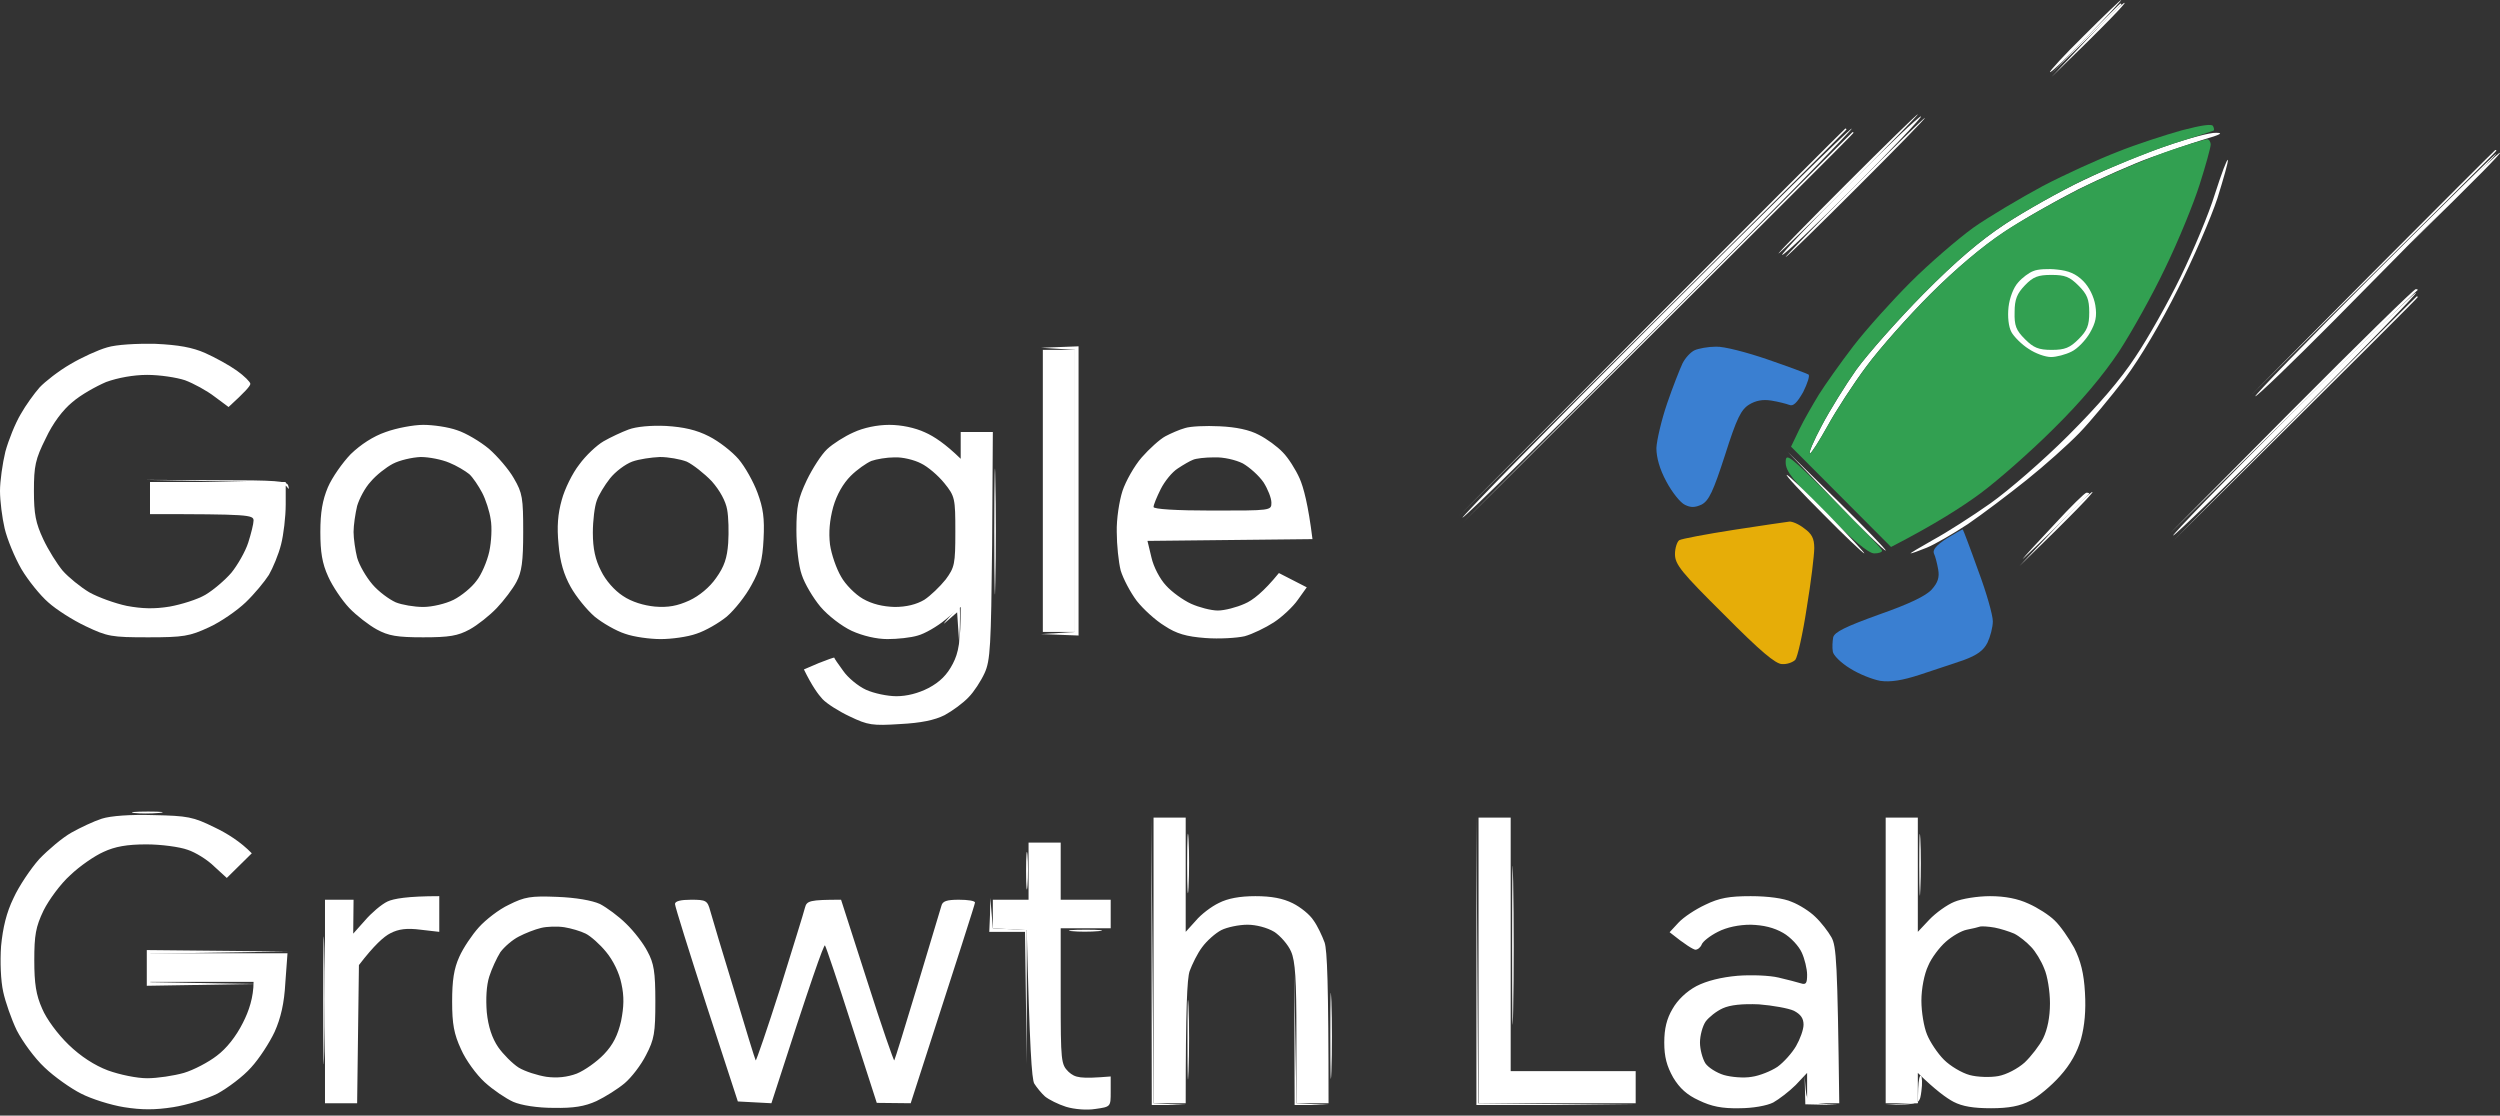 <svg width="186" height="83" viewBox="0 0 186 83" fill="none" xmlns="http://www.w3.org/2000/svg">
<rect x="0" y="0" width="186" height="83" fill="#333333" stroke="none"/>
<g id="assets 1_layerstyle">
<g id="Group">
<path id="Vector" fill-rule="evenodd" clip-rule="evenodd" d="M157.752 0.266C157.805 0.266 157.832 0.292 157.832 0.345C157.832 0.372 156.663 1.541 152.65 5.445L155.175 2.842C156.556 1.434 157.725 0.266 157.752 0.266ZM185.731 11.422C185.784 11.422 184.376 12.936 182.543 14.822C180.709 16.682 176.724 20.746 173.641 23.854C170.586 26.935 167.929 29.485 167.796 29.485C167.663 29.485 171.596 25.421 176.564 20.454C181.533 15.486 185.652 11.422 185.731 11.422ZM11.558 25.581C13.286 25.66 14.322 25.846 15.278 26.271C15.996 26.59 17.059 27.174 17.617 27.573C18.175 27.971 18.626 28.423 18.626 28.556C18.626 28.715 18.254 29.14 17.005 30.282L15.969 29.512C15.385 29.06 14.402 28.529 13.764 28.29C13.126 28.078 11.877 27.892 10.947 27.892C9.938 27.892 8.768 28.104 7.892 28.423C7.148 28.742 6.005 29.379 5.394 29.91C4.676 30.495 3.933 31.478 3.401 32.62C2.631 34.16 2.524 34.665 2.524 36.525C2.524 38.251 2.657 38.915 3.215 40.111C3.587 40.908 4.251 41.97 4.676 42.475C5.102 42.953 5.978 43.67 6.643 44.069C7.307 44.441 8.556 44.892 9.433 45.078C10.575 45.291 11.479 45.317 12.621 45.131C13.498 44.972 14.694 44.6 15.278 44.255C15.863 43.909 16.74 43.166 17.218 42.608C17.67 42.05 18.254 41.04 18.467 40.376C18.679 39.712 18.865 38.968 18.865 38.729C18.865 38.304 18.493 38.251 11.16 38.251V35.861H21.257V37.534C21.257 38.437 21.097 39.792 20.911 40.509C20.725 41.253 20.3 42.262 20.008 42.767C19.689 43.272 18.919 44.201 18.281 44.812C17.643 45.423 16.421 46.273 15.544 46.672C14.109 47.336 13.658 47.416 11.027 47.416C8.29 47.416 7.998 47.362 6.377 46.592C5.42 46.141 4.172 45.344 3.587 44.812C3.003 44.308 2.099 43.192 1.594 42.342C1.089 41.465 0.531 40.111 0.345 39.314C0.159 38.517 0 37.268 0 36.525C0 35.807 0.186 34.479 0.399 33.603C0.638 32.726 1.143 31.478 1.541 30.814C1.913 30.149 2.551 29.273 2.949 28.821C3.348 28.396 4.358 27.599 5.234 27.095C6.085 26.59 7.307 26.032 7.971 25.846C8.662 25.634 10.15 25.554 11.558 25.581ZM11.425 60.644C13.976 60.697 14.375 60.777 15.943 61.547C16.899 61.999 17.909 62.636 18.733 63.486L16.873 65.319L15.943 64.469C15.438 63.965 14.534 63.407 13.95 63.221C13.365 63.008 11.983 62.822 10.894 62.822C9.459 62.822 8.556 62.982 7.706 63.38C7.041 63.672 5.925 64.443 5.234 65.107C4.517 65.744 3.64 66.94 3.242 67.737C2.657 68.959 2.551 69.57 2.551 71.456C2.551 73.182 2.684 74.032 3.135 75.041C3.454 75.812 4.304 76.954 5.102 77.724C6.005 78.601 7.041 79.265 8.024 79.637C8.901 79.956 10.177 80.221 10.947 80.221C11.718 80.221 12.94 80.035 13.684 79.823C14.402 79.61 15.518 79.026 16.129 78.548C16.846 78.017 17.563 77.114 18.068 76.104C18.52 75.228 18.865 74.192 18.865 73.049H11.16V70.924H21.39L21.23 73.102C21.151 74.643 20.885 75.759 20.433 76.768C20.061 77.565 19.291 78.76 18.679 79.424C18.095 80.089 16.952 80.939 16.182 81.364C15.385 81.762 13.897 82.214 12.887 82.373C11.532 82.585 10.549 82.585 9.22 82.373C8.237 82.214 6.802 81.762 6.032 81.364C5.288 80.992 4.039 80.115 3.321 79.424C2.577 78.734 1.674 77.485 1.249 76.662C0.85 75.838 0.399 74.537 0.239 73.793C0.053 72.97 0 71.535 0.08 70.393C0.213 69.012 0.478 67.896 1.01 66.807C1.408 65.93 2.285 64.629 2.923 63.911C3.587 63.221 4.65 62.318 5.314 61.946C5.978 61.574 6.988 61.096 7.573 60.91C8.237 60.697 9.725 60.591 11.425 60.644V60.644ZM140.295 60.83H142.686V69.33L143.537 68.427C144.015 67.922 144.865 67.312 145.397 67.099C145.955 66.86 147.15 66.674 148.054 66.674C149.17 66.674 150.126 66.86 150.923 67.232C151.588 67.524 152.464 68.082 152.863 68.48C153.288 68.879 153.926 69.808 154.324 70.526C154.803 71.482 155.042 72.412 155.121 73.846C155.201 75.201 155.095 76.317 154.829 77.299C154.564 78.256 154.032 79.212 153.262 80.062C152.624 80.779 151.641 81.603 151.056 81.895C150.286 82.293 149.462 82.453 148.133 82.453C146.831 82.453 146.008 82.32 145.343 81.975C144.839 81.709 144.015 81.124 142.686 79.823V82.081H140.295V60.83ZM146.326 69.171C145.928 69.251 145.237 69.649 144.759 70.074C144.307 70.473 143.696 71.269 143.457 71.854C143.165 72.465 142.952 73.554 142.952 74.457C142.952 75.281 143.138 76.423 143.377 76.981C143.59 77.512 144.148 78.362 144.626 78.84C145.104 79.318 145.955 79.823 146.539 79.982C147.124 80.142 148.08 80.168 148.665 80.062C149.276 79.956 150.126 79.504 150.631 79.053C151.109 78.601 151.747 77.778 152.013 77.246C152.332 76.582 152.518 75.679 152.518 74.643C152.518 73.766 152.332 72.598 152.092 72.066C151.88 71.509 151.428 70.765 151.109 70.446C150.79 70.101 150.232 69.649 149.86 69.463C149.488 69.304 148.824 69.091 148.399 69.012C147.947 68.932 147.469 68.905 147.336 68.932C147.177 68.985 146.752 69.091 146.326 69.171V69.171ZM76.525 62.69H78.916V66.94H82.636V69.065H78.916V74.112C78.916 78.999 78.942 79.185 79.5 79.743C80.005 80.195 80.351 80.275 82.636 80.089V81.231C82.636 82.346 82.636 82.346 81.493 82.506C80.856 82.612 79.926 82.532 79.314 82.346C78.73 82.16 78.039 81.815 77.747 81.576C77.481 81.337 77.136 80.912 76.95 80.62C76.764 80.301 76.604 78.017 76.392 69.198L73.867 69.065V66.94H76.525V62.69ZM41.451 66.727C42.859 66.78 44.055 66.993 44.639 67.258C45.144 67.524 46.021 68.162 46.579 68.719C47.163 69.277 47.881 70.207 48.173 70.791C48.651 71.668 48.758 72.305 48.758 74.51C48.758 76.848 48.678 77.326 48.067 78.495C47.695 79.239 46.977 80.168 46.473 80.593C45.968 81.018 45.038 81.603 44.374 81.921C43.497 82.32 42.673 82.453 41.185 82.426C39.989 82.426 38.794 82.24 38.182 81.975C37.651 81.736 36.694 81.098 36.057 80.514C35.446 79.956 34.649 78.867 34.303 78.07C33.772 76.927 33.639 76.184 33.639 74.51C33.639 72.943 33.772 72.066 34.17 71.19C34.463 70.526 35.127 69.543 35.632 68.985C36.137 68.427 37.12 67.657 37.864 67.312C39.033 66.727 39.484 66.647 41.451 66.727ZM38.608 69.676C38.129 69.915 37.518 70.446 37.226 70.844C36.96 71.269 36.588 72.066 36.402 72.651C36.19 73.315 36.137 74.298 36.216 75.307C36.323 76.37 36.606 77.237 37.066 77.91C37.438 78.442 38.129 79.132 38.581 79.424C39.059 79.717 39.989 80.009 40.654 80.115C41.451 80.221 42.204 80.142 42.912 79.876C43.497 79.637 44.4 78.999 44.932 78.442C45.622 77.724 45.968 77.007 46.207 75.971C46.419 74.909 46.446 74.138 46.233 73.182C46.074 72.385 45.622 71.456 45.091 70.818C44.639 70.26 43.948 69.649 43.576 69.463C43.204 69.277 42.487 69.065 41.982 68.985C41.477 68.905 40.68 68.932 40.255 69.038C39.803 69.144 39.059 69.437 38.608 69.676V69.676ZM130.251 66.674C131.526 66.674 132.722 66.833 133.307 67.099C133.865 67.312 134.662 67.816 135.06 68.215C135.486 68.613 136.017 69.304 136.256 69.729C136.628 70.393 136.708 71.509 136.841 82.081H134.449V79.823L133.599 80.726C133.121 81.204 132.35 81.789 131.925 82.028C131.447 82.267 130.41 82.453 129.401 82.453C128.125 82.479 127.328 82.32 126.398 81.868C125.521 81.47 124.963 80.965 124.485 80.168C124.007 79.318 123.821 78.628 123.821 77.565C123.821 76.529 124.007 75.785 124.432 75.068C124.804 74.404 125.468 73.766 126.212 73.368C126.983 72.97 128.072 72.704 129.268 72.598C130.304 72.518 131.659 72.571 132.324 72.731C132.988 72.89 133.732 73.076 133.971 73.156C134.37 73.288 134.449 73.156 134.449 72.518C134.449 72.093 134.263 71.323 134.051 70.871C133.838 70.393 133.227 69.729 132.669 69.41C131.978 69.012 131.208 68.826 130.251 68.799C129.374 68.799 128.471 68.985 127.807 69.33C127.222 69.623 126.691 70.048 126.611 70.26C126.531 70.473 126.319 70.659 126.133 70.659C125.973 70.632 125.442 70.34 124.219 69.357L124.884 68.64C125.256 68.241 126.133 67.657 126.877 67.312C127.913 66.807 128.657 66.674 130.251 66.674V66.674ZM126.903 75.998C126.664 76.343 126.478 77.06 126.478 77.565C126.478 78.07 126.664 78.76 126.877 79.106C127.089 79.424 127.727 79.823 128.258 79.982C128.816 80.142 129.746 80.221 130.331 80.115C130.915 80.035 131.766 79.69 132.244 79.371C132.722 79.026 133.333 78.335 133.626 77.831C133.918 77.326 134.184 76.609 134.184 76.237C134.184 75.759 133.971 75.466 133.466 75.201C133.068 75.015 131.872 74.802 130.862 74.723C129.622 74.67 128.728 74.767 128.179 75.015C127.7 75.228 127.142 75.679 126.903 75.998Z" fill="white"/>
<path id="Vector_2" fill-rule="evenodd" clip-rule="evenodd" d="M157.805 0C157.885 0 156.742 1.222 155.281 2.736C153.846 4.224 152.597 5.419 152.518 5.366C152.438 5.339 153.58 4.091 155.042 2.656C156.503 1.195 157.752 0 157.805 0V0ZM185.652 11.157C185.705 11.157 185.731 11.183 185.731 11.21C185.731 11.263 181.639 15.354 167.53 29.352L176.564 20.241C181.533 15.247 185.625 11.157 185.652 11.157ZM10.761 35.701L16.049 35.728C20.539 35.728 21.363 35.781 21.443 36.126C21.531 36.41 21.496 36.436 21.337 36.206C21.177 35.967 19.609 35.861 15.943 35.807L10.761 35.701ZM142.925 80.035C143.005 80.115 143.032 80.62 142.952 81.178C142.899 81.576 142.872 81.815 142.686 81.975L142.713 80.992C142.739 80.381 142.819 79.956 142.925 80.035ZM142.686 82.054L142.5 82.081C142.571 82.045 142.633 82.01 142.686 81.975V82.054ZM142.5 82.054C142.181 82.187 141.544 82.187 140.295 82.187L142.5 82.054ZM134.263 80.035L134.343 81.045C134.449 82.001 134.476 82.028 136.708 82.214L134.316 82.16L134.263 80.035Z" fill="white"/>
<g id="Vector_3">
<path d="M152.651 5.711L155.281 2.922C156.743 1.381 157.991 0.159 158.071 0.213C158.151 0.239 156.982 1.514 152.651 5.711Z" fill="white"/>
<path d="M179.222 18.196L182.543 14.743C184.376 12.83 185.918 11.316 185.997 11.369C186.077 11.396 184.589 12.963 179.222 18.196Z" fill="white"/>
<path d="M11.824 60.485C11.24 60.538 10.416 60.538 9.964 60.485C9.539 60.432 10.018 60.379 11.027 60.379C12.063 60.379 12.409 60.432 11.824 60.485Z" fill="white"/>
<path d="M142.873 66.143C142.846 67.232 142.793 66.462 142.793 64.416C142.793 62.371 142.819 61.468 142.873 62.424C142.926 63.38 142.926 65.054 142.873 66.143Z" fill="white"/>
<path d="M76.445 65.877C76.392 66.541 76.339 66.063 76.339 64.815C76.339 63.566 76.392 63.035 76.445 63.619C76.498 64.204 76.498 65.213 76.445 65.877Z" fill="white"/>
<path d="M73.602 69.331L73.655 68.082L73.682 66.807L73.868 69.065L76.392 69.198V79.159L76.259 69.331H73.602Z" fill="white"/>
<path d="M81.733 69.277C81.148 69.331 80.245 69.331 79.74 69.277C79.208 69.224 79.687 69.171 80.803 69.171C81.892 69.171 82.317 69.224 81.733 69.277Z" fill="white"/>
<path d="M10.921 73.342V72.013V70.685L21.416 70.791L11.187 70.951V73.076L19.025 73.209L10.921 73.342Z" fill="white"/>
</g>
<path id="Vector_4" fill-rule="evenodd" clip-rule="evenodd" d="M142.925 8.66C143.005 8.713 140.746 11.103 137.903 13.946C135.06 16.788 132.669 19.046 132.589 18.966C132.509 18.913 134.768 16.522 137.611 13.68C140.454 10.838 142.845 8.58 142.925 8.66V8.66ZM137.77 9.563C137.903 9.563 131.526 16.071 123.555 24.04C115.584 32.009 108.967 38.517 108.808 38.517C108.675 38.517 115.052 32.009 123.024 24.04C130.995 16.071 137.611 9.563 137.77 9.563ZM164.873 9.881C165.457 9.881 165.218 10.014 163.943 10.386C162.986 10.678 161.206 11.289 159.957 11.741C158.708 12.192 156.317 13.255 154.643 14.078C152.969 14.928 150.445 16.363 149.063 17.293C147.495 18.329 145.423 20.082 143.616 21.888C141.995 23.508 139.87 25.899 138.886 27.227C137.903 28.529 136.601 30.548 135.99 31.663C135.352 32.806 134.768 33.735 134.662 33.735C134.529 33.735 134.927 32.806 135.538 31.663C136.123 30.548 137.292 28.662 138.116 27.493C138.966 26.324 141.198 23.801 143.085 21.888C145.529 19.418 147.309 17.904 149.196 16.655C150.657 15.699 153.288 14.211 155.042 13.388C156.795 12.538 159.559 11.396 161.153 10.864C162.747 10.306 164.448 9.855 164.873 9.881V9.881ZM165.75 11.9C165.803 12.007 165.431 13.281 164.979 14.742C164.501 16.203 163.172 19.258 162.03 21.516C160.781 24.013 159.24 26.616 158.097 28.157C157.034 29.538 155.52 31.371 154.696 32.221C153.872 33.071 152.119 34.639 150.79 35.701C149.462 36.764 147.495 38.251 146.406 38.995C145.317 39.712 143.935 40.509 143.35 40.748C142.766 40.987 142.234 41.173 142.155 41.173C142.075 41.173 142.845 40.721 143.829 40.164C144.812 39.632 146.725 38.41 148.08 37.454C149.435 36.498 152.039 34.24 153.872 32.407C156.131 30.149 157.752 28.263 158.868 26.563C159.798 25.182 161.312 22.499 162.242 20.587C163.172 18.674 164.341 15.911 164.793 14.424C165.271 12.936 165.697 11.794 165.75 11.9V11.9ZM179.753 21.782C179.885 21.782 175.953 25.846 170.984 30.813C166.015 35.781 161.817 39.845 161.684 39.845C161.551 39.845 165.484 35.781 170.453 30.813C175.422 25.846 179.593 21.782 179.753 21.782ZM77.587 26.032H79.978V47.017H77.587V26.032ZM31.486 31.61C32.23 31.61 33.346 31.77 34.011 32.009C34.675 32.221 35.738 32.859 36.376 33.39C37.013 33.948 37.864 34.931 38.236 35.595C38.873 36.684 38.926 37.056 38.926 39.579C38.926 41.784 38.82 42.554 38.422 43.298C38.156 43.803 37.492 44.679 36.96 45.237C36.429 45.795 35.525 46.512 34.941 46.831C34.064 47.309 33.426 47.416 31.486 47.416C29.547 47.416 28.909 47.309 28.032 46.831C27.448 46.512 26.518 45.795 25.986 45.237C25.455 44.679 24.737 43.617 24.419 42.9C23.967 41.917 23.834 41.067 23.834 39.579C23.834 38.118 23.993 37.215 24.392 36.259C24.711 35.515 25.481 34.426 26.093 33.788C26.837 33.071 27.767 32.46 28.697 32.142C29.494 31.849 30.769 31.61 31.486 31.61V31.61ZM27.581 35.834C27.155 36.285 26.73 37.109 26.571 37.64C26.438 38.198 26.305 39.075 26.305 39.579C26.305 40.084 26.438 40.961 26.571 41.492C26.73 42.05 27.235 42.926 27.713 43.484C28.165 44.015 28.962 44.6 29.441 44.812C29.892 44.998 30.822 45.158 31.486 45.158C32.151 45.158 33.16 44.919 33.745 44.626C34.33 44.334 35.1 43.697 35.446 43.218C35.818 42.767 36.243 41.758 36.402 41.04C36.562 40.297 36.615 39.234 36.508 38.65C36.429 38.065 36.136 37.162 35.871 36.657C35.605 36.153 35.18 35.515 34.914 35.276C34.622 35.037 33.958 34.639 33.426 34.426C32.868 34.187 31.912 34.001 31.3 34.001C30.663 34.028 29.733 34.24 29.228 34.506C28.723 34.771 27.979 35.356 27.581 35.834V35.834ZM49.555 31.69C50.857 31.77 51.813 31.982 52.743 32.46C53.487 32.832 54.47 33.602 54.949 34.16C55.427 34.718 56.065 35.86 56.357 36.657C56.782 37.8 56.888 38.543 56.809 40.111C56.729 41.678 56.543 42.395 55.905 43.537C55.48 44.334 54.656 45.37 54.072 45.875C53.487 46.353 52.477 46.937 51.813 47.15C51.149 47.389 49.953 47.548 49.156 47.548C48.359 47.548 47.163 47.389 46.499 47.15C45.835 46.937 44.825 46.353 44.24 45.875C43.656 45.37 42.859 44.387 42.46 43.67C41.955 42.767 41.663 41.811 41.557 40.509C41.424 39.181 41.504 38.225 41.796 37.189C42.008 36.392 42.593 35.196 43.098 34.559C43.576 33.895 44.4 33.124 44.905 32.832C45.41 32.54 46.26 32.142 46.765 31.956C47.323 31.743 48.439 31.637 49.555 31.69V31.69ZM45.383 35.595C44.984 36.099 44.533 36.843 44.4 37.242C44.24 37.667 44.108 38.729 44.108 39.632C44.108 40.828 44.294 41.651 44.719 42.475C45.064 43.192 45.728 43.936 46.34 44.334C47.004 44.786 47.907 45.051 48.731 45.131C49.714 45.211 50.405 45.078 51.282 44.679C52.026 44.334 52.796 43.697 53.275 43.006C53.886 42.156 54.098 41.518 54.178 40.403C54.231 39.579 54.205 38.464 54.098 37.906C53.992 37.295 53.567 36.498 52.956 35.807C52.398 35.223 51.547 34.559 51.096 34.346C50.618 34.16 49.714 34.001 49.103 34.001C48.465 34.028 47.535 34.16 47.031 34.346C46.526 34.532 45.782 35.09 45.383 35.595V35.595ZM66.162 31.61C67.065 31.61 68.075 31.823 68.819 32.168C69.483 32.46 70.333 33.018 71.476 34.134V32.142H73.867L73.814 40.562C73.734 48.053 73.681 49.142 73.256 50.072C72.99 50.656 72.459 51.48 72.06 51.878C71.662 52.303 70.865 52.888 70.28 53.206C69.536 53.578 68.526 53.791 66.959 53.87C64.913 54.003 64.567 53.95 63.239 53.312C62.442 52.941 61.512 52.356 61.193 52.011C60.874 51.666 60.422 51.055 59.811 49.806L60.927 49.328C61.538 49.089 62.043 48.903 62.07 48.93C62.07 48.983 62.362 49.408 62.734 49.912C63.079 50.417 63.85 51.055 64.434 51.32C65.019 51.586 66.029 51.798 66.693 51.798C67.464 51.798 68.314 51.586 69.084 51.188C69.935 50.736 70.466 50.205 70.891 49.381C71.316 48.558 71.476 47.761 71.476 45.158L70.36 46.087C69.722 46.619 68.792 47.15 68.287 47.283C67.782 47.442 66.773 47.548 66.029 47.548C65.205 47.548 64.195 47.309 63.372 46.937C62.628 46.592 61.591 45.795 61.033 45.131C60.502 44.493 59.864 43.431 59.652 42.767C59.413 42.103 59.253 40.642 59.253 39.447C59.253 37.667 59.386 37.082 60.024 35.728C60.449 34.851 61.113 33.815 61.538 33.417C61.963 33.018 62.84 32.46 63.505 32.168C64.249 31.823 65.258 31.61 66.162 31.61V31.61ZM63.292 35.409C62.734 35.967 62.256 36.79 61.99 37.72C61.724 38.703 61.645 39.606 61.751 40.509C61.857 41.253 62.229 42.315 62.575 42.9C62.893 43.484 63.637 44.228 64.195 44.547C64.886 44.945 65.683 45.131 66.56 45.158C67.437 45.158 68.181 44.972 68.766 44.626C69.217 44.334 69.935 43.644 70.36 43.112C71.024 42.209 71.077 41.97 71.077 39.553C71.077 37.082 71.051 36.923 70.254 35.94C69.802 35.382 69.031 34.718 68.526 34.479C68.022 34.214 67.145 34.001 66.56 34.028C65.976 34.028 65.205 34.16 64.833 34.293C64.461 34.453 63.77 34.931 63.292 35.409V35.409ZM90.74 31.716C91.962 31.77 92.972 31.982 93.663 32.354C94.247 32.646 95.044 33.231 95.443 33.656C95.841 34.054 96.399 34.931 96.692 35.595C96.984 36.259 97.329 37.534 97.648 40.111L85.372 40.243L85.665 41.465C85.824 42.182 86.302 43.086 86.754 43.564C87.179 44.042 88.029 44.653 88.614 44.919C89.199 45.184 90.102 45.423 90.607 45.423C91.112 45.423 92.015 45.184 92.6 44.919C93.184 44.679 94.008 44.042 95.15 42.634L97.223 43.697L96.559 44.626C96.213 45.131 95.39 45.901 94.779 46.3C94.167 46.698 93.184 47.176 92.6 47.336C92.015 47.469 90.713 47.548 89.677 47.469C88.269 47.362 87.525 47.15 86.648 46.566C85.984 46.167 85.054 45.317 84.575 44.706C84.097 44.069 83.566 43.059 83.38 42.448C83.22 41.811 83.087 40.536 83.087 39.579C83.061 38.623 83.273 37.268 83.513 36.525C83.752 35.807 84.389 34.665 84.947 34.028C85.505 33.39 86.302 32.673 86.701 32.46C87.1 32.248 87.764 31.956 88.162 31.849C88.561 31.716 89.704 31.663 90.74 31.716V31.716ZM87.631 34.851C87.206 35.117 86.648 35.807 86.356 36.392C86.063 36.976 85.824 37.56 85.824 37.72C85.824 37.879 87.472 37.986 90.208 37.986C94.566 37.986 94.593 37.986 94.593 37.401C94.593 37.056 94.327 36.392 94.008 35.887C93.663 35.382 92.972 34.771 92.467 34.479C91.936 34.214 91.032 34.001 90.341 34.028C89.677 34.028 88.96 34.107 88.747 34.214C88.534 34.293 88.029 34.585 87.631 34.851V34.851ZM155.228 36.657C155.36 36.657 155.44 36.684 155.44 36.737C155.44 36.764 154.271 37.932 152.863 39.314C151.428 40.695 150.365 41.731 150.498 41.572C150.604 41.412 151.667 40.27 152.863 38.995C154.058 37.693 155.121 36.657 155.228 36.657V36.657ZM85.824 60.83H88.216V69.33L88.96 68.507C89.358 68.029 90.129 67.444 90.687 67.179C91.342 66.842 92.245 66.674 93.397 66.674C94.593 66.674 95.443 66.833 96.187 67.205C96.771 67.497 97.462 68.055 97.728 68.48C98.02 68.879 98.366 69.623 98.552 70.127C98.738 70.712 98.844 73.049 98.844 82.081H96.453V76.901C96.453 72.89 96.373 71.508 96.054 70.791C95.841 70.287 95.257 69.623 94.805 69.33C94.274 69.011 93.45 68.799 92.812 68.799C92.175 68.799 91.298 68.985 90.873 69.197C90.448 69.41 89.783 69.994 89.438 70.472C89.092 70.924 88.694 71.748 88.508 72.252C88.322 72.81 88.216 74.962 88.216 82.081H85.824V60.83ZM110.004 60.83H112.395V79.69H121.695V82.081H110.004V60.83ZM32.682 66.674V69.33L31.3 69.171C30.264 69.038 29.653 69.118 29.042 69.436C28.564 69.676 27.846 70.313 26.704 71.801L26.571 82.081H24.179V66.94H26.305L26.279 69.463L27.155 68.48C27.634 67.922 28.378 67.285 28.829 67.072C29.281 66.86 30.317 66.674 32.682 66.674V66.674ZM51.415 66.94C52.531 66.94 52.637 66.993 52.849 67.79C52.982 68.268 53.779 70.951 54.63 73.713C55.453 76.476 56.171 78.813 56.224 78.893C56.251 78.973 57.074 76.582 58.031 73.58C58.961 70.579 59.811 67.869 59.891 67.524C60.024 67.019 60.236 66.94 62.575 66.94L64.514 72.969C65.577 76.316 66.507 78.973 66.534 78.893C66.587 78.813 67.357 76.316 68.261 73.315C69.164 70.313 69.961 67.657 70.041 67.391C70.121 67.046 70.439 66.94 71.343 66.94C72.007 66.94 72.539 67.019 72.539 67.152C72.539 67.258 71.449 70.658 67.756 82.081L65.232 82.054L63.372 76.29C62.362 73.129 61.459 70.446 61.379 70.34C61.299 70.233 60.369 72.837 57.393 82.081L54.895 81.948L52.557 74.776C51.282 70.818 50.219 67.444 50.219 67.258C50.219 67.046 50.644 66.94 51.415 66.94V66.94Z" fill="white"/>
<g id="Vector_5">
<path d="M157.566 11.289C158.948 10.732 161.1 10.041 162.322 9.696C163.863 9.297 164.607 9.191 164.66 9.403C164.74 9.563 164.74 9.696 164.687 9.722C164.634 9.749 163.226 10.2 161.552 10.732C159.878 11.289 157.008 12.458 155.175 13.308C153.341 14.185 150.658 15.699 149.196 16.655C147.31 17.904 145.529 19.418 143.085 21.888C141.198 23.801 138.966 26.324 138.116 27.493C137.292 28.662 136.123 30.548 135.539 31.663C134.928 32.806 134.529 33.735 134.662 33.735C134.768 33.735 135.353 32.806 135.99 31.663C136.601 30.548 137.903 28.556 138.887 27.227C139.87 25.899 141.995 23.509 143.616 21.888C145.503 20.002 147.469 18.329 149.196 17.186C150.658 16.23 153.474 14.663 155.44 13.707C157.407 12.777 160.143 11.635 161.499 11.183C162.827 10.732 164.076 10.36 164.209 10.36C164.342 10.36 164.474 10.546 164.474 10.758C164.474 10.971 164.102 12.325 163.651 13.733C163.199 15.168 162.057 17.957 161.1 19.922C160.17 21.888 158.602 24.704 157.646 26.165C156.477 27.918 154.856 29.857 152.81 31.876C151.109 33.576 148.665 35.728 147.336 36.711C146.008 37.693 143.988 38.995 140.693 40.695L133.254 33.231L133.865 31.956C134.21 31.238 134.874 30.096 135.326 29.352C135.778 28.635 136.92 27.015 137.877 25.766C138.833 24.518 140.773 22.366 142.155 20.985C143.537 19.604 145.636 17.797 146.805 16.947C147.974 16.124 150.312 14.743 151.986 13.839C153.66 12.963 156.184 11.821 157.566 11.289Z" fill="#32A051"/>
<path d="M135.831 38.172C133.36 35.701 132.855 35.064 132.855 34.4C132.855 33.656 133.068 33.815 136.442 37.189C138.408 39.154 140.029 40.854 140.029 40.961C140.029 41.093 139.763 41.173 139.445 41.173C139.019 41.173 137.877 40.217 135.831 38.172Z" fill="#32A051"/>
</g>
<path id="Vector_6" fill-rule="evenodd" clip-rule="evenodd" d="M142.686 8.5C142.766 8.5 140.481 10.838 137.638 13.68C134.795 16.522 132.403 18.86 132.324 18.86C132.244 18.86 134.529 16.522 137.372 13.68C140.215 10.838 142.607 8.5 142.686 8.5ZM143.218 8.766C143.298 8.766 141.012 11.104 138.169 13.946C135.326 16.788 132.935 19.126 132.855 19.126C132.775 19.126 135.061 16.788 137.904 13.946C140.747 11.104 143.138 8.766 143.218 8.766ZM137.293 9.563C137.346 9.563 137.372 9.589 137.372 9.642C137.372 9.669 130.889 16.151 108.543 38.384L122.891 23.96C130.783 16.044 137.266 9.563 137.293 9.563ZM137.824 9.828C137.877 9.828 137.904 9.855 137.904 9.882C137.904 9.935 131.367 16.469 108.808 38.915L123.29 24.359C131.261 16.363 137.797 9.828 137.824 9.828ZM179.726 21.516C179.859 21.516 179.912 21.543 179.859 21.596C179.78 21.622 175.608 25.713 161.419 39.712L170.453 30.601C175.422 25.607 179.594 21.516 179.726 21.516ZM179.806 22.048C179.859 22.048 179.886 22.074 179.886 22.101C179.886 22.154 175.794 26.245 161.685 40.243L170.719 31.132C175.688 26.138 179.78 22.048 179.806 22.048ZM74.053 35.728C74.107 37.773 74.107 41.173 74.053 43.298C74.027 45.423 73.974 43.75 73.974 39.579C73.974 35.409 74.027 33.682 74.053 35.728ZM132.988 33.603L136.708 37.242C138.754 39.261 140.375 40.934 140.295 40.961C140.215 41.014 138.541 39.367 136.575 37.322L132.988 33.603ZM132.935 35.329C133.041 35.329 134.423 36.657 135.991 38.251C137.558 39.872 138.78 41.173 138.701 41.173C138.621 41.173 137.239 39.872 135.645 38.251C134.024 36.631 132.802 35.329 132.935 35.329ZM155.68 36.604C155.759 36.631 154.59 37.906 150.259 42.103L152.89 39.314C154.351 37.773 155.6 36.551 155.68 36.604ZM71.396 45.158C71.423 45.158 71.45 45.795 71.37 47.947L71.21 45.556L70.599 46.087C70.094 46.539 70.094 46.512 70.652 45.875C70.998 45.477 71.343 45.158 71.396 45.158V45.158ZM85.665 60.697L85.825 82.081L88.216 82.214H85.692L85.665 60.697ZM109.845 60.697L109.978 82.081L121.669 82.214H109.845V60.697ZM112.581 65.612C112.635 68.321 112.635 72.624 112.581 75.174C112.528 77.724 112.502 75.52 112.502 70.26C112.502 65.001 112.528 62.902 112.581 65.612ZM96.293 72.385L96.453 82.081L98.844 82.214H96.32L96.293 72.385Z" fill="white"/>
<g id="Vector_7">
<path d="M125.176 27.042C125.389 26.617 125.787 26.192 126.079 26.059C126.372 25.926 127.089 25.793 127.674 25.793C128.258 25.767 129.985 26.218 131.526 26.749C133.068 27.281 134.423 27.785 134.556 27.865C134.662 27.945 134.476 28.529 134.157 29.167C133.705 29.964 133.413 30.256 133.121 30.123C132.908 30.043 132.297 29.884 131.792 29.804C131.154 29.698 130.623 29.804 130.145 30.096C129.534 30.468 129.215 31.106 128.338 33.868C127.461 36.578 127.142 37.242 126.611 37.534C126.106 37.773 125.787 37.773 125.362 37.561C125.017 37.401 124.405 36.631 123.98 35.834C123.475 34.904 123.236 34.028 123.236 33.337C123.263 32.753 123.608 31.265 124.033 30.017C124.459 28.768 124.99 27.44 125.176 27.042Z" fill="#3B88E2" fill-opacity="0.9"/>
<path d="M143.882 41.173C143.776 40.908 144.068 40.562 144.839 40.058C145.45 39.686 146.008 39.367 146.034 39.394C146.061 39.42 146.592 40.801 147.177 42.448C147.788 44.069 148.266 45.769 148.266 46.22C148.266 46.672 148.08 47.363 147.868 47.814C147.575 48.398 147.097 48.744 146.087 49.116C145.317 49.381 143.855 49.859 142.819 50.205C141.517 50.63 140.64 50.763 139.896 50.656C139.312 50.55 138.302 50.152 137.638 49.727C136.974 49.328 136.389 48.744 136.362 48.478C136.309 48.186 136.336 47.708 136.389 47.416C136.495 47.017 137.319 46.619 139.817 45.716C142.022 44.945 143.297 44.334 143.723 43.856C144.174 43.352 144.307 42.953 144.201 42.369C144.121 41.917 143.988 41.386 143.882 41.173Z" fill="#3B88E2" fill-opacity="0.9"/>
</g>
<g id="Vector_8">
<path d="M79.979 26.032L78.73 25.952L77.455 25.873L80.245 25.766V47.283L77.455 47.176L79.979 47.017V26.032Z" fill="white"/>
<path d="M88.428 66.01C88.375 67.019 88.322 66.249 88.322 64.283C88.322 62.318 88.375 61.468 88.428 62.424C88.482 63.38 88.482 64.974 88.428 66.01Z" fill="white"/>
<path d="M24.127 78.229C24.073 80.407 24.047 78.734 24.047 74.51C24.047 70.26 24.073 68.48 24.127 70.526C24.18 72.571 24.18 76.024 24.127 78.229Z" fill="white"/>
<path d="M99.057 79.69C99.004 81.071 98.977 79.876 98.977 77.034C98.977 74.191 99.004 73.049 99.057 74.51C99.11 75.971 99.11 78.309 99.057 79.69Z" fill="white"/>
<path d="M88.428 79.69C88.375 81.071 88.349 80.062 88.349 77.432C88.349 74.802 88.375 73.66 88.428 74.909C88.482 76.157 88.482 78.309 88.428 79.69Z" fill="white"/>
</g>
<path id="Vector_9" d="M124.937 40.19C125.123 40.084 126.956 39.739 129.002 39.42C131.048 39.101 132.908 38.836 133.121 38.809C133.333 38.783 133.838 38.995 134.237 39.314C134.795 39.712 134.981 40.058 134.981 40.775C134.981 41.279 134.742 43.298 134.423 45.211C134.131 47.15 133.732 48.903 133.573 49.089C133.387 49.275 132.961 49.434 132.589 49.408C132.111 49.408 130.969 48.452 128.285 45.742C125.096 42.581 124.618 41.997 124.618 41.226C124.618 40.775 124.778 40.297 124.937 40.19Z" fill="#FABA04" fill-opacity="0.9"/>
<path id="Vector_10" d="M150.153 21.012C150.445 20.666 150.976 20.268 151.295 20.162C151.587 20.029 152.384 19.976 153.049 20.055C153.899 20.135 154.457 20.374 154.988 20.905C155.44 21.357 155.786 22.074 155.892 22.712C156.025 23.535 155.918 24.013 155.493 24.757C155.174 25.315 154.563 25.952 154.112 26.165C153.686 26.377 152.996 26.563 152.597 26.563C152.172 26.563 151.428 26.298 150.923 25.952C150.418 25.634 149.834 25.049 149.648 24.704C149.435 24.305 149.355 23.562 149.435 22.844C149.515 22.154 149.807 21.383 150.153 21.012Z" fill="white"/>
<path id="Vector_11" d="M149.887 23.216C149.887 22.26 150.073 21.835 150.657 21.224C151.269 20.587 151.641 20.454 152.624 20.454C153.633 20.454 153.979 20.587 154.643 21.251C155.281 21.888 155.44 22.26 155.44 23.243C155.44 24.226 155.281 24.598 154.643 25.235C154.005 25.873 153.633 26.032 152.65 26.032C151.667 26.032 151.295 25.873 150.657 25.235C149.993 24.571 149.86 24.226 149.887 23.216Z" fill="#32A051"/>
</g>
</g>
</svg>
